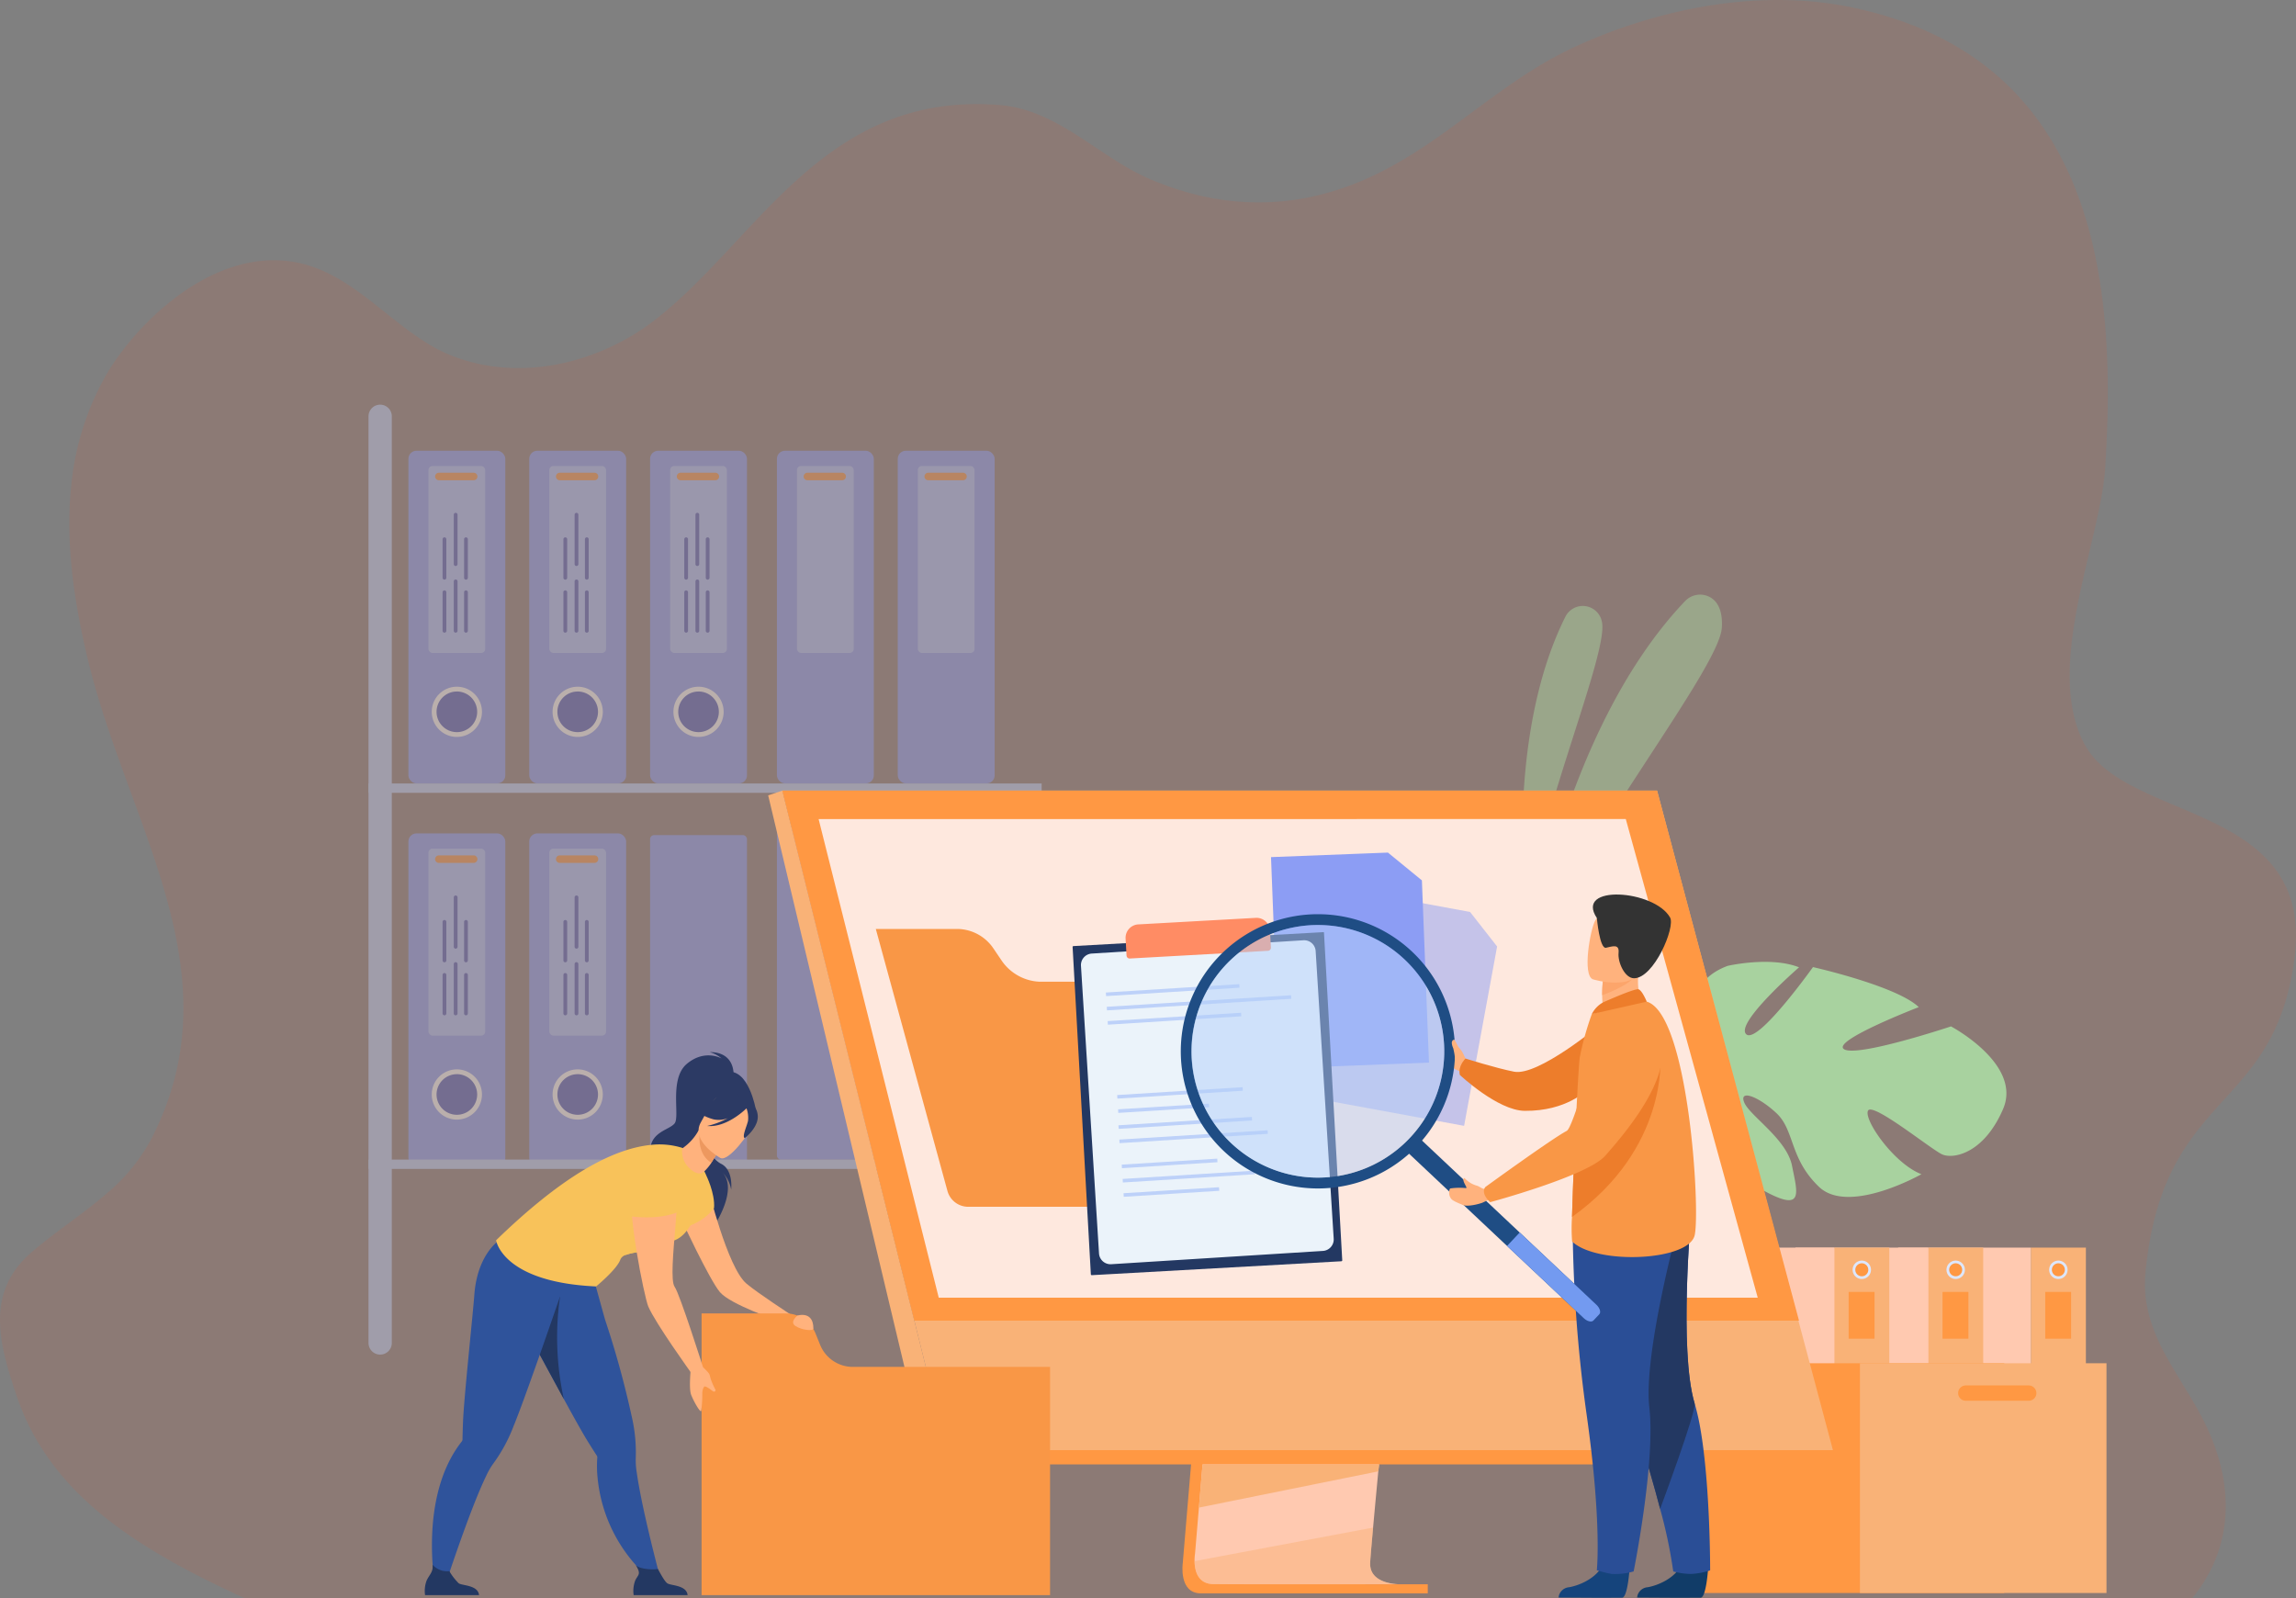 <svg xmlns="http://www.w3.org/2000/svg" width="570.001" height="396.767" viewBox="0 0 570.001 396.767">
  <rect x="0" y="0" width="570.001" height="396.767" fill="#808080" stroke="none"/>
  <g id="_4" data-name="4" transform="translate(16583.002 1767)">
    <g id="Group_169700" data-name="Group 169700">
      <g id="Group_169352" data-name="Group 169352" transform="translate(-6240.001 -3342.441)">
        <path id="Path_80300" data-name="Path 80300" d="M678.293,317.954c-4.821,39.255-32.637,32.723-37.029,78.366-1.567,16.291,10.289,26.532,16.18,40.637,6.524,15.59,4.213,29.6-4.6,40.283H169.362c-10.688-4.906-20.887-10.126-29.764-16.394-12.221-8.612-21.893-19.228-26.825-33.782-4.452-13.151-7.882-25.838,3.813-35.813,6.349-5.423,12.958-9.608,18.7-14.635a45.448,45.448,0,0,0,11.033-13.655c21.076-41.21-5.96-77.527-15.889-118.763-.958-4.007-1.835-8.054-2.534-12.115-1.821-10.343-2.668-20.836-1.588-31.057a68.448,68.448,0,0,1,8.478-27.132c7.373-12.919,26.472-32,46.995-28.359,15.421,2.739,25.125,17.811,39.049,23.262,17.547,6.868,37.014,1.376,50.159-8.721,25.566-19.637,41.949-56.963,85.645-53.542,14.816,1.158,24.818,13.082,37.809,18.547,17.859,7.522,35.476,7.467,52.544.149,19.628-8.421,33.095-24.065,52.368-33.019a130.4,130.4,0,0,1,20.349-7.454c15.5-4.279,32.458-5.792,48.448-2.494a94.223,94.223,0,0,1,9.65,2.494c53.458,16.775,55.974,71.721,53.458,111.813-1.154,18.369-15.58,50.049-4.923,69.029S682.955,279.995,678.293,317.954Z" transform="translate(-10451.623 1494.97)" fill="rgba(252,79,25,0.99)" opacity="0.1"/>
      </g>
      <g id="Group_169567" data-name="Group 169567" transform="translate(-16630.205 -1754.764)">
        <g id="Group_169566" data-name="Group 169566" transform="translate(108.459 120.323)">
          <g id="Group_169356" data-name="Group 169356" transform="translate(316.657 15.064)">
            <g id="Group_169354" data-name="Group 169354" transform="translate(0 2.813)" opacity="0.5">
              <path id="Path_85137" data-name="Path 85137" d="M1607.995,281.03s-5.444-43.122,9.781-73.462a4.826,4.826,0,0,1,9.008,1.12c.017.073.033.148.049.223C1628.418,216.45,1612.251,253.95,1607.995,281.03Z" transform="translate(-1607.048 -204.927)" fill="#a8d29f"/>
            </g>
            <g id="Group_169355" data-name="Group 169355" transform="translate(1.328)" opacity="0.5">
              <path id="Path_85138" data-name="Path 85138" d="M1613.334,283.169s8.329-57.672,39.077-89.928a5.12,5.12,0,0,1,7.054-.407c1.325,1.173,2.314,3.275,2.083,7C1660.934,209.765,1627.93,250.911,1613.334,283.169Z" transform="translate(-1613.334 -191.615)" fill="#a8d29f"/>
            </g>
          </g>
          <g id="Group_169439" data-name="Group 169439" transform="translate(30.232 -32.097)" opacity="0.4">
            <g id="Group_169395" data-name="Group 169395" transform="translate(69.902 11.44)">
              <g id="Group_169383" data-name="Group 169383">
                <rect id="Rectangle_5618" data-name="Rectangle 5618" width="24.056" height="82.592" rx="2" transform="translate(24.056 82.592) rotate(180)" fill="#8c9df4"/>
              </g>
              <g id="Group_169384" data-name="Group 169384" transform="translate(6.39 59.14)">
                <path id="Path_85155" data-name="Path 85155" d="M623.867,592.034a5.638,5.638,0,1,0-5.638,5.638A5.638,5.638,0,0,0,623.867,592.034Z" transform="translate(-612.59 -586.396)" fill="#505aba"/>
              </g>
              <g id="Group_169385" data-name="Group 169385" transform="translate(5.793 58.576)">
                <path id="Path_85156" data-name="Path 85156" d="M616,596.2a6.235,6.235,0,1,1,6.235-6.236A6.243,6.243,0,0,1,616,596.2Zm0-11.277a5.041,5.041,0,1,0,5.042,5.041A5.047,5.047,0,0,0,616,584.919Z" transform="translate(-609.764 -583.725)" fill="#fff"/>
              </g>
              <g id="Group_169386" data-name="Group 169386" transform="translate(4.981 3.78)">
                <rect id="Rectangle_5619" data-name="Rectangle 5619" width="14.088" height="46.425" rx="1" transform="translate(14.088 46.425) rotate(180)" fill="#aec3ff"/>
              </g>
              <g id="Group_169387" data-name="Group 169387" transform="translate(6.632 5.46)">
                <path id="Rectangle_5620" data-name="Rectangle 5620" d="M.931,0H9.569A.931.931,0,0,1,10.5.931v0a.931.931,0,0,1-.931.931H.931A.931.931,0,0,1,0,.931v0A.931.931,0,0,1,.931,0Z" transform="translate(10.5 1.862) rotate(180)" fill="#f99746"/>
              </g>
              <g id="Group_169394" data-name="Group 169394" transform="translate(8.486 15.412)">
                <g id="Group_169388" data-name="Group 169388" transform="translate(5.338 19.252)">
                  <path id="Path_85157" data-name="Path 85157" d="M647.775,471.025v9.569a.466.466,0,0,0,.465.466h0a.466.466,0,0,0,.466-.466v-9.569a.466.466,0,0,0-.466-.466h0A.466.466,0,0,0,647.775,471.025Z" transform="translate(-647.775 -470.559)" fill="#505aba"/>
                </g>
                <g id="Group_169389" data-name="Group 169389" transform="translate(5.338 6.087)">
                  <path id="Path_85158" data-name="Path 85158" d="M647.775,408.721v9.569a.466.466,0,0,0,.465.466h0a.466.466,0,0,0,.466-.466v-9.569a.466.466,0,0,0-.466-.466h0A.466.466,0,0,0,647.775,408.721Z" transform="translate(-647.775 -408.255)" fill="#505aba"/>
                </g>
                <g id="Group_169390" data-name="Group 169390" transform="translate(0 19.252)">
                  <path id="Path_85159" data-name="Path 85159" d="M622.511,471.025v9.569a.466.466,0,0,0,.465.466h0a.466.466,0,0,0,.466-.466v-9.569a.466.466,0,0,0-.466-.466h0A.466.466,0,0,0,622.511,471.025Z" transform="translate(-622.511 -470.559)" fill="#505aba"/>
                </g>
                <g id="Group_169391" data-name="Group 169391" transform="translate(0 6.087)">
                  <path id="Path_85160" data-name="Path 85160" d="M622.511,408.721v9.569a.466.466,0,0,0,.465.466h0a.466.466,0,0,0,.466-.466v-9.569a.466.466,0,0,0-.466-.466h0A.466.466,0,0,0,622.511,408.721Z" transform="translate(-622.511 -408.255)" fill="#505aba"/>
                </g>
                <g id="Group_169392" data-name="Group 169392" transform="translate(2.778 16.551)">
                  <path id="Path_85161" data-name="Path 85161" d="M635.657,458.244v12.27a.465.465,0,0,0,.465.465h0a.465.465,0,0,0,.466-.465v-12.27a.465.465,0,0,0-.466-.465h0A.465.465,0,0,0,635.657,458.244Z" transform="translate(-635.657 -457.779)" fill="#505aba"/>
                </g>
                <g id="Group_169393" data-name="Group 169393" transform="translate(2.778)">
                  <path id="Path_85162" data-name="Path 85162" d="M635.657,379.915v12.27a.465.465,0,0,0,.465.465h0a.465.465,0,0,0,.466-.465v-12.27a.465.465,0,0,0-.466-.465h0A.465.465,0,0,0,635.657,379.915Z" transform="translate(-635.657 -379.45)" fill="#505aba"/>
                </g>
              </g>
            </g>
            <g id="Group_169695" data-name="Group 169695" transform="translate(39.902 11.44)">
              <g id="Group_169383-2" data-name="Group 169383">
                <rect id="Rectangle_5618-2" data-name="Rectangle 5618" width="24.056" height="82.592" rx="2" transform="translate(24.056 82.592) rotate(180)" fill="#8c9df4"/>
              </g>
              <g id="Group_169384-2" data-name="Group 169384" transform="translate(6.39 59.14)">
                <path id="Path_85155-2" data-name="Path 85155" d="M623.867,592.034a5.638,5.638,0,1,0-5.638,5.638A5.638,5.638,0,0,0,623.867,592.034Z" transform="translate(-612.59 -586.396)" fill="#505aba"/>
              </g>
              <g id="Group_169385-2" data-name="Group 169385" transform="translate(5.793 58.576)">
                <path id="Path_85156-2" data-name="Path 85156" d="M616,596.2a6.235,6.235,0,1,1,6.235-6.236A6.243,6.243,0,0,1,616,596.2Zm0-11.277a5.041,5.041,0,1,0,5.042,5.041A5.047,5.047,0,0,0,616,584.919Z" transform="translate(-609.764 -583.725)" fill="#fff"/>
              </g>
              <g id="Group_169386-2" data-name="Group 169386" transform="translate(4.981 3.78)">
                <rect id="Rectangle_5619-2" data-name="Rectangle 5619" width="14.088" height="46.425" rx="1" transform="translate(14.088 46.425) rotate(180)" fill="#aec3ff"/>
              </g>
              <g id="Group_169387-2" data-name="Group 169387" transform="translate(6.632 5.46)">
                <path id="Rectangle_5620-2" data-name="Rectangle 5620" d="M.931,0H9.569A.931.931,0,0,1,10.5.931v0a.931.931,0,0,1-.931.931H.931A.931.931,0,0,1,0,.931v0A.931.931,0,0,1,.931,0Z" transform="translate(10.5 1.862) rotate(180)" fill="#f99746"/>
              </g>
              <g id="Group_169394-2" data-name="Group 169394" transform="translate(8.486 15.412)">
                <g id="Group_169388-2" data-name="Group 169388" transform="translate(5.338 19.252)">
                  <path id="Path_85157-2" data-name="Path 85157" d="M647.775,471.025v9.569a.466.466,0,0,0,.465.466h0a.466.466,0,0,0,.466-.466v-9.569a.466.466,0,0,0-.466-.466h0A.466.466,0,0,0,647.775,471.025Z" transform="translate(-647.775 -470.559)" fill="#505aba"/>
                </g>
                <g id="Group_169389-2" data-name="Group 169389" transform="translate(5.338 6.087)">
                  <path id="Path_85158-2" data-name="Path 85158" d="M647.775,408.721v9.569a.466.466,0,0,0,.465.466h0a.466.466,0,0,0,.466-.466v-9.569a.466.466,0,0,0-.466-.466h0A.466.466,0,0,0,647.775,408.721Z" transform="translate(-647.775 -408.255)" fill="#505aba"/>
                </g>
                <g id="Group_169390-2" data-name="Group 169390" transform="translate(0 19.252)">
                  <path id="Path_85159-2" data-name="Path 85159" d="M622.511,471.025v9.569a.466.466,0,0,0,.465.466h0a.466.466,0,0,0,.466-.466v-9.569a.466.466,0,0,0-.466-.466h0A.466.466,0,0,0,622.511,471.025Z" transform="translate(-622.511 -470.559)" fill="#505aba"/>
                </g>
                <g id="Group_169391-2" data-name="Group 169391" transform="translate(0 6.087)">
                  <path id="Path_85160-2" data-name="Path 85160" d="M622.511,408.721v9.569a.466.466,0,0,0,.465.466h0a.466.466,0,0,0,.466-.466v-9.569a.466.466,0,0,0-.466-.466h0A.466.466,0,0,0,622.511,408.721Z" transform="translate(-622.511 -408.255)" fill="#505aba"/>
                </g>
                <g id="Group_169392-2" data-name="Group 169392" transform="translate(2.778 16.551)">
                  <path id="Path_85161-2" data-name="Path 85161" d="M635.657,458.244v12.27a.465.465,0,0,0,.465.465h0a.465.465,0,0,0,.466-.465v-12.27a.465.465,0,0,0-.466-.465h0A.465.465,0,0,0,635.657,458.244Z" transform="translate(-635.657 -457.779)" fill="#505aba"/>
                </g>
                <g id="Group_169393-2" data-name="Group 169393" transform="translate(2.778)">
                  <path id="Path_85162-2" data-name="Path 85162" d="M635.657,379.915v12.27a.465.465,0,0,0,.465.465h0a.465.465,0,0,0,.466-.465v-12.27a.465.465,0,0,0-.466-.465h0A.465.465,0,0,0,635.657,379.915Z" transform="translate(-635.657 -379.45)" fill="#505aba"/>
                </g>
              </g>
            </g>
            <g id="Group_169699" data-name="Group 169699" transform="translate(39.902 106.44)">
              <g id="Group_169383-3" data-name="Group 169383">
                <rect id="Rectangle_5618-3" data-name="Rectangle 5618" width="24.056" height="82.592" rx="2" transform="translate(24.056 82.592) rotate(180)" fill="#8c9df4"/>
              </g>
              <g id="Group_169384-3" data-name="Group 169384" transform="translate(6.39 59.14)">
                <path id="Path_85155-3" data-name="Path 85155" d="M623.867,592.034a5.638,5.638,0,1,0-5.638,5.638A5.638,5.638,0,0,0,623.867,592.034Z" transform="translate(-612.59 -586.396)" fill="#505aba"/>
              </g>
              <g id="Group_169385-3" data-name="Group 169385" transform="translate(5.793 58.576)">
                <path id="Path_85156-3" data-name="Path 85156" d="M616,596.2a6.235,6.235,0,1,1,6.235-6.236A6.243,6.243,0,0,1,616,596.2Zm0-11.277a5.041,5.041,0,1,0,5.042,5.041A5.047,5.047,0,0,0,616,584.919Z" transform="translate(-609.764 -583.725)" fill="#fff"/>
              </g>
              <g id="Group_169386-3" data-name="Group 169386" transform="translate(4.981 3.78)">
                <rect id="Rectangle_5619-3" data-name="Rectangle 5619" width="14.088" height="46.425" rx="1" transform="translate(14.088 46.425) rotate(180)" fill="#aec3ff"/>
              </g>
              <g id="Group_169387-3" data-name="Group 169387" transform="translate(6.632 5.46)">
                <path id="Rectangle_5620-3" data-name="Rectangle 5620" d="M.931,0H9.569A.931.931,0,0,1,10.5.931v0a.931.931,0,0,1-.931.931H.931A.931.931,0,0,1,0,.931v0A.931.931,0,0,1,.931,0Z" transform="translate(10.5 1.862) rotate(180)" fill="#f99746"/>
              </g>
              <g id="Group_169394-3" data-name="Group 169394" transform="translate(8.486 15.412)">
                <g id="Group_169388-3" data-name="Group 169388" transform="translate(5.338 19.252)">
                  <path id="Path_85157-3" data-name="Path 85157" d="M647.775,471.025v9.569a.466.466,0,0,0,.465.466h0a.466.466,0,0,0,.466-.466v-9.569a.466.466,0,0,0-.466-.466h0A.466.466,0,0,0,647.775,471.025Z" transform="translate(-647.775 -470.559)" fill="#505aba"/>
                </g>
                <g id="Group_169389-3" data-name="Group 169389" transform="translate(5.338 6.087)">
                  <path id="Path_85158-3" data-name="Path 85158" d="M647.775,408.721v9.569a.466.466,0,0,0,.465.466h0a.466.466,0,0,0,.466-.466v-9.569a.466.466,0,0,0-.466-.466h0A.466.466,0,0,0,647.775,408.721Z" transform="translate(-647.775 -408.255)" fill="#505aba"/>
                </g>
                <g id="Group_169390-3" data-name="Group 169390" transform="translate(0 19.252)">
                  <path id="Path_85159-3" data-name="Path 85159" d="M622.511,471.025v9.569a.466.466,0,0,0,.465.466h0a.466.466,0,0,0,.466-.466v-9.569a.466.466,0,0,0-.466-.466h0A.466.466,0,0,0,622.511,471.025Z" transform="translate(-622.511 -470.559)" fill="#505aba"/>
                </g>
                <g id="Group_169391-3" data-name="Group 169391" transform="translate(0 6.087)">
                  <path id="Path_85160-3" data-name="Path 85160" d="M622.511,408.721v9.569a.466.466,0,0,0,.465.466h0a.466.466,0,0,0,.466-.466v-9.569a.466.466,0,0,0-.466-.466h0A.466.466,0,0,0,622.511,408.721Z" transform="translate(-622.511 -408.255)" fill="#505aba"/>
                </g>
                <g id="Group_169392-3" data-name="Group 169392" transform="translate(2.778 16.551)">
                  <path id="Path_85161-3" data-name="Path 85161" d="M635.657,458.244v12.27a.465.465,0,0,0,.465.465h0a.465.465,0,0,0,.466-.465v-12.27a.465.465,0,0,0-.466-.465h0A.465.465,0,0,0,635.657,458.244Z" transform="translate(-635.657 -457.779)" fill="#505aba"/>
                </g>
                <g id="Group_169393-3" data-name="Group 169393" transform="translate(2.778)">
                  <path id="Path_85162-3" data-name="Path 85162" d="M635.657,379.915v12.27a.465.465,0,0,0,.465.465h0a.465.465,0,0,0,.466-.465v-12.27a.465.465,0,0,0-.466-.465h0A.465.465,0,0,0,635.657,379.915Z" transform="translate(-635.657 -379.45)" fill="#505aba"/>
                </g>
              </g>
            </g>
            <g id="Group_169696" data-name="Group 169696" transform="translate(9.902 11.44)">
              <g id="Group_169383-4" data-name="Group 169383">
                <rect id="Rectangle_5618-4" data-name="Rectangle 5618" width="24.056" height="82.592" rx="2" transform="translate(24.056 82.592) rotate(180)" fill="#8c9df4"/>
              </g>
              <g id="Group_169384-4" data-name="Group 169384" transform="translate(6.39 59.14)">
                <path id="Path_85155-4" data-name="Path 85155" d="M623.867,592.034a5.638,5.638,0,1,0-5.638,5.638A5.638,5.638,0,0,0,623.867,592.034Z" transform="translate(-612.59 -586.396)" fill="#505aba"/>
              </g>
              <g id="Group_169385-4" data-name="Group 169385" transform="translate(5.793 58.576)">
                <path id="Path_85156-4" data-name="Path 85156" d="M616,596.2a6.235,6.235,0,1,1,6.235-6.236A6.243,6.243,0,0,1,616,596.2Zm0-11.277a5.041,5.041,0,1,0,5.042,5.041A5.047,5.047,0,0,0,616,584.919Z" transform="translate(-609.764 -583.725)" fill="#fff"/>
              </g>
              <g id="Group_169386-4" data-name="Group 169386" transform="translate(4.981 3.78)">
                <rect id="Rectangle_5619-4" data-name="Rectangle 5619" width="14.088" height="46.425" rx="1" transform="translate(14.088 46.425) rotate(180)" fill="#aec3ff"/>
              </g>
              <g id="Group_169387-4" data-name="Group 169387" transform="translate(6.632 5.46)">
                <path id="Rectangle_5620-4" data-name="Rectangle 5620" d="M.931,0H9.569A.931.931,0,0,1,10.5.931v0a.931.931,0,0,1-.931.931H.931A.931.931,0,0,1,0,.931v0A.931.931,0,0,1,.931,0Z" transform="translate(10.5 1.862) rotate(180)" fill="#f99746"/>
              </g>
              <g id="Group_169394-4" data-name="Group 169394" transform="translate(8.486 15.412)">
                <g id="Group_169388-4" data-name="Group 169388" transform="translate(5.338 19.252)">
                  <path id="Path_85157-4" data-name="Path 85157" d="M647.775,471.025v9.569a.466.466,0,0,0,.465.466h0a.466.466,0,0,0,.466-.466v-9.569a.466.466,0,0,0-.466-.466h0A.466.466,0,0,0,647.775,471.025Z" transform="translate(-647.775 -470.559)" fill="#505aba"/>
                </g>
                <g id="Group_169389-4" data-name="Group 169389" transform="translate(5.338 6.087)">
                  <path id="Path_85158-4" data-name="Path 85158" d="M647.775,408.721v9.569a.466.466,0,0,0,.465.466h0a.466.466,0,0,0,.466-.466v-9.569a.466.466,0,0,0-.466-.466h0A.466.466,0,0,0,647.775,408.721Z" transform="translate(-647.775 -408.255)" fill="#505aba"/>
                </g>
                <g id="Group_169390-4" data-name="Group 169390" transform="translate(0 19.252)">
                  <path id="Path_85159-4" data-name="Path 85159" d="M622.511,471.025v9.569a.466.466,0,0,0,.465.466h0a.466.466,0,0,0,.466-.466v-9.569a.466.466,0,0,0-.466-.466h0A.466.466,0,0,0,622.511,471.025Z" transform="translate(-622.511 -470.559)" fill="#505aba"/>
                </g>
                <g id="Group_169391-4" data-name="Group 169391" transform="translate(0 6.087)">
                  <path id="Path_85160-4" data-name="Path 85160" d="M622.511,408.721v9.569a.466.466,0,0,0,.465.466h0a.466.466,0,0,0,.466-.466v-9.569a.466.466,0,0,0-.466-.466h0A.466.466,0,0,0,622.511,408.721Z" transform="translate(-622.511 -408.255)" fill="#505aba"/>
                </g>
                <g id="Group_169392-4" data-name="Group 169392" transform="translate(2.778 16.551)">
                  <path id="Path_85161-4" data-name="Path 85161" d="M635.657,458.244v12.27a.465.465,0,0,0,.465.465h0a.465.465,0,0,0,.466-.465v-12.27a.465.465,0,0,0-.466-.465h0A.465.465,0,0,0,635.657,458.244Z" transform="translate(-635.657 -457.779)" fill="#505aba"/>
                </g>
                <g id="Group_169393-4" data-name="Group 169393" transform="translate(2.778)">
                  <path id="Path_85162-4" data-name="Path 85162" d="M635.657,379.915v12.27a.465.465,0,0,0,.465.465h0a.465.465,0,0,0,.466-.465v-12.27a.465.465,0,0,0-.466-.465h0A.465.465,0,0,0,635.657,379.915Z" transform="translate(-635.657 -379.45)" fill="#505aba"/>
                </g>
              </g>
            </g>
            <g id="Group_169698" data-name="Group 169698" transform="translate(9.902 106.44)">
              <g id="Group_169383-5" data-name="Group 169383">
                <rect id="Rectangle_5618-5" data-name="Rectangle 5618" width="24.056" height="82.592" rx="2" transform="translate(24.056 82.592) rotate(180)" fill="#8c9df4"/>
              </g>
              <g id="Group_169384-5" data-name="Group 169384" transform="translate(6.39 59.14)">
                <path id="Path_85155-5" data-name="Path 85155" d="M623.867,592.034a5.638,5.638,0,1,0-5.638,5.638A5.638,5.638,0,0,0,623.867,592.034Z" transform="translate(-612.59 -586.396)" fill="#505aba"/>
              </g>
              <g id="Group_169385-5" data-name="Group 169385" transform="translate(5.793 58.576)">
                <path id="Path_85156-5" data-name="Path 85156" d="M616,596.2a6.235,6.235,0,1,1,6.235-6.236A6.243,6.243,0,0,1,616,596.2Zm0-11.277a5.041,5.041,0,1,0,5.042,5.041A5.047,5.047,0,0,0,616,584.919Z" transform="translate(-609.764 -583.725)" fill="#fff"/>
              </g>
              <g id="Group_169386-5" data-name="Group 169386" transform="translate(4.981 3.78)">
                <rect id="Rectangle_5619-5" data-name="Rectangle 5619" width="14.088" height="46.425" rx="1" transform="translate(14.088 46.425) rotate(180)" fill="#aec3ff"/>
              </g>
              <g id="Group_169387-5" data-name="Group 169387" transform="translate(6.632 5.46)">
                <path id="Rectangle_5620-5" data-name="Rectangle 5620" d="M.931,0H9.569A.931.931,0,0,1,10.5.931v0a.931.931,0,0,1-.931.931H.931A.931.931,0,0,1,0,.931v0A.931.931,0,0,1,.931,0Z" transform="translate(10.5 1.862) rotate(180)" fill="#f99746"/>
              </g>
              <g id="Group_169394-5" data-name="Group 169394" transform="translate(8.486 15.412)">
                <g id="Group_169388-5" data-name="Group 169388" transform="translate(5.338 19.252)">
                  <path id="Path_85157-5" data-name="Path 85157" d="M647.775,471.025v9.569a.466.466,0,0,0,.465.466h0a.466.466,0,0,0,.466-.466v-9.569a.466.466,0,0,0-.466-.466h0A.466.466,0,0,0,647.775,471.025Z" transform="translate(-647.775 -470.559)" fill="#505aba"/>
                </g>
                <g id="Group_169389-5" data-name="Group 169389" transform="translate(5.338 6.087)">
                  <path id="Path_85158-5" data-name="Path 85158" d="M647.775,408.721v9.569a.466.466,0,0,0,.465.466h0a.466.466,0,0,0,.466-.466v-9.569a.466.466,0,0,0-.466-.466h0A.466.466,0,0,0,647.775,408.721Z" transform="translate(-647.775 -408.255)" fill="#505aba"/>
                </g>
                <g id="Group_169390-5" data-name="Group 169390" transform="translate(0 19.252)">
                  <path id="Path_85159-5" data-name="Path 85159" d="M622.511,471.025v9.569a.466.466,0,0,0,.465.466h0a.466.466,0,0,0,.466-.466v-9.569a.466.466,0,0,0-.466-.466h0A.466.466,0,0,0,622.511,471.025Z" transform="translate(-622.511 -470.559)" fill="#505aba"/>
                </g>
                <g id="Group_169391-5" data-name="Group 169391" transform="translate(0 6.087)">
                  <path id="Path_85160-5" data-name="Path 85160" d="M622.511,408.721v9.569a.466.466,0,0,0,.465.466h0a.466.466,0,0,0,.466-.466v-9.569a.466.466,0,0,0-.466-.466h0A.466.466,0,0,0,622.511,408.721Z" transform="translate(-622.511 -408.255)" fill="#505aba"/>
                </g>
                <g id="Group_169392-5" data-name="Group 169392" transform="translate(2.778 16.551)">
                  <path id="Path_85161-5" data-name="Path 85161" d="M635.657,458.244v12.27a.465.465,0,0,0,.465.465h0a.465.465,0,0,0,.466-.465v-12.27a.465.465,0,0,0-.466-.465h0A.465.465,0,0,0,635.657,458.244Z" transform="translate(-635.657 -457.779)" fill="#505aba"/>
                </g>
                <g id="Group_169393-5" data-name="Group 169393" transform="translate(2.778)">
                  <path id="Path_85162-5" data-name="Path 85162" d="M635.657,379.915v12.27a.465.465,0,0,0,.465.465h0a.465.465,0,0,0,.466-.465v-12.27a.465.465,0,0,0-.466-.465h0A.465.465,0,0,0,635.657,379.915Z" transform="translate(-635.657 -379.45)" fill="#505aba"/>
                </g>
              </g>
            </g>
            <g id="Group_169399" data-name="Group 169399" transform="translate(101.388 11.44)">
              <g id="Group_169396" data-name="Group 169396" transform="translate(0)">
                <rect id="Rectangle_5621" data-name="Rectangle 5621" width="24.056" height="82.592" rx="2" transform="translate(24.056 82.592) rotate(180)" fill="#8c9df4"/>
              </g>
              <g id="Group_169397" data-name="Group 169397" transform="translate(4.981 3.78)">
                <rect id="Rectangle_5622" data-name="Rectangle 5622" width="14.088" height="46.425" rx="1" transform="translate(14.088 46.425) rotate(180)" fill="#aec3ff"/>
              </g>
              <g id="Group_169398" data-name="Group 169398" transform="translate(6.632 5.46)">
                <path id="Rectangle_5623" data-name="Rectangle 5623" d="M.931,0H9.569A.931.931,0,0,1,10.5.931v0a.931.931,0,0,1-.931.931H.931A.931.931,0,0,1,0,.931v0A.931.931,0,0,1,.931,0Z" transform="translate(10.5 1.862) rotate(180)" fill="#f99746"/>
              </g>
            </g>
            <g id="Group_169697" data-name="Group 169697" transform="translate(131.388 11.44)">
              <g id="Group_169396-2" data-name="Group 169396" transform="translate(0)">
                <rect id="Rectangle_5621-2" data-name="Rectangle 5621" width="24.056" height="82.592" rx="2" transform="translate(24.056 82.592) rotate(180)" fill="#8c9df4"/>
              </g>
              <g id="Group_169397-2" data-name="Group 169397" transform="translate(4.981 3.78)">
                <rect id="Rectangle_5622-2" data-name="Rectangle 5622" width="14.088" height="46.425" rx="1" transform="translate(14.088 46.425) rotate(180)" fill="#aec3ff"/>
              </g>
              <g id="Group_169398-2" data-name="Group 169398" transform="translate(6.632 5.46)">
                <path id="Rectangle_5623-2" data-name="Rectangle 5623" d="M.931,0H9.569A.931.931,0,0,1,10.5.931v0a.931.931,0,0,1-.931.931H.931A.931.931,0,0,1,0,.931v0A.931.931,0,0,1,.931,0Z" transform="translate(10.5 1.862) rotate(180)" fill="#f99746"/>
              </g>
            </g>
            <g id="Group_169431" data-name="Group 169431" transform="translate(69.902 106.859)">
              <g id="Group_169430" data-name="Group 169430">
                <rect id="Rectangle_5633" data-name="Rectangle 5633" width="24.056" height="82.592" rx="1" transform="translate(24.056 82.592) rotate(180)" fill="#8c9df4"/>
              </g>
            </g>
            <g id="Group_169433" data-name="Group 169433" transform="translate(101.388 104.859)">
              <g id="Group_169432" data-name="Group 169432" transform="translate(0)">
                <rect id="Rectangle_5634" data-name="Rectangle 5634" width="24.056" height="82.592" rx="1" transform="translate(24.056 82.592) rotate(180)" fill="#8c9df4"/>
              </g>
            </g>
            <g id="Group_169435" data-name="Group 169435" transform="translate(131.774 104.859)">
              <g id="Group_169434" data-name="Group 169434" transform="translate(0)">
                <path id="Rectangle_5635" data-name="Rectangle 5635" d="M12.028,0h0A12.029,12.029,0,0,1,24.056,12.029V70.565A12.027,12.027,0,0,1,12.029,82.592h0A12.028,12.028,0,0,1,0,70.564V12.028A12.028,12.028,0,0,1,12.028,0Z" transform="translate(24.056 82.592) rotate(180)" fill="#8c9df4"/>
              </g>
            </g>
            <g id="Group_169436" data-name="Group 169436">
              <path id="Path_85178" data-name="Path 85178" d="M254.426,488.207h0a2.892,2.892,0,0,1-2.892-2.892V255.266a2.892,2.892,0,0,1,2.892-2.892h0a2.892,2.892,0,0,1,2.892,2.892V485.315A2.892,2.892,0,0,1,254.426,488.207Z" transform="translate(-251.534 -252.374)" fill="#bdd1f9"/>
            </g>
            <g id="Group_169437" data-name="Group 169437" transform="translate(0 94.042)">
              <rect id="Rectangle_5636" data-name="Rectangle 5636" width="167.107" height="2.323" transform="translate(167.107 2.323) rotate(180)" fill="#bdd1f9"/>
            </g>
            <g id="Group_169438" data-name="Group 169438" transform="translate(0 187.414)">
              <rect id="Rectangle_5637" data-name="Rectangle 5637" width="177.483" height="2.323" transform="translate(177.483 2.323) rotate(180)" fill="#bdd1f9"/>
            </g>
          </g>
          <g id="Group_169440" data-name="Group 169440" transform="translate(326.382 106.234)">
            <path id="Path_85179" data-name="Path 85179" d="M1712.059,624.431s-15.887,13.792-13.138,16.589,16.6-16.644,16.6-16.644,20.8,4.684,26.26,9.938c0,0-21.877,8.427-18.525,10.462s26.526-5.676,26.526-5.676,17.711,9.372,12.941,20.488-12.4,12.521-15.14,11.281-17.273-13.059-18.4-10.85,6.37,13.113,13.259,15.776c0,0-18.032,10.231-25.437,3.126s-5.957-14.027-10.612-18.334-9.336-5.842-7.914-2.544,10.522,9.045,11.83,15.621,2.889,11.241-5.756,6.876-21.237-15.889-19.376-23.723c.081-.342.158-.668.233-.98a3.85,3.85,0,0,0-.233.98c-2.006-.286-7.085,1.9-10.832,3.7-.6.337-1.466.772-2.686,1.329h0c-.529.27-.958.493-1.257.65-7.816,4.483-15.4,16.909-15.4,16.909l-1.927-.831c5.52-14.2,19.122-18.69,19.122-18.69a38.8,38.8,0,0,0,14.838-10.9s-7.958-19.335,7.323-24.918C1694.355,624.062,1704.979,621.617,1712.059,624.431Z" transform="translate(-1653.071 -623.077)" fill="#a8d29f"/>
          </g>
          <g id="Group_169446" data-name="Group 169446" transform="translate(409.965 177.175)">
            <g id="Group_169441" data-name="Group 169441" transform="translate(32.953)">
              <rect id="Rectangle_5638" data-name="Rectangle 5638" width="13.664" height="44.082" transform="translate(13.664 44.082) rotate(180)" fill="#f9b277"/>
            </g>
            <g id="Group_169442" data-name="Group 169442">
              <rect id="Rectangle_5639" data-name="Rectangle 5639" width="32.953" height="44.082" transform="translate(32.953 44.082) rotate(180)" fill="#ffc9b0"/>
            </g>
            <g id="Group_169443" data-name="Group 169443" transform="translate(37.504 3.225)">
              <path id="Path_85180" data-name="Path 85180" d="M2230.684,976.351a2.281,2.281,0,1,0-2.281,2.281A2.281,2.281,0,0,0,2230.684,976.351Z" transform="translate(-2226.122 -974.07)" fill="#dde7fe"/>
            </g>
            <g id="Group_169444" data-name="Group 169444" transform="translate(38.172 3.893)">
              <path id="Path_85181" data-name="Path 85181" d="M2232.509,978.845a1.613,1.613,0,1,0-1.613,1.612A1.612,1.612,0,0,0,2232.509,978.845Z" transform="translate(-2229.284 -977.232)" fill="#ff9843"/>
            </g>
            <g id="Group_169445" data-name="Group 169445" transform="translate(36.521 11)">
              <rect id="Rectangle_5640" data-name="Rectangle 5640" width="6.427" height="11.611" transform="translate(6.427 11.611) rotate(180)" fill="#ff9843"/>
            </g>
          </g>
          <g id="Group_169452" data-name="Group 169452" transform="translate(384.474 177.175)">
            <g id="Group_169447" data-name="Group 169447" transform="translate(32.953)">
              <rect id="Rectangle_5641" data-name="Rectangle 5641" width="13.664" height="44.082" transform="translate(13.664 44.082) rotate(180)" fill="#f9b277"/>
            </g>
            <g id="Group_169448" data-name="Group 169448" transform="translate(0)">
              <rect id="Rectangle_5642" data-name="Rectangle 5642" width="32.953" height="44.082" transform="translate(32.953 44.082) rotate(180)" fill="#ffc9b0"/>
            </g>
            <g id="Group_169449" data-name="Group 169449" transform="translate(37.504 3.225)">
              <path id="Path_85182" data-name="Path 85182" d="M2110.045,976.351a2.281,2.281,0,1,0-2.281,2.281A2.281,2.281,0,0,0,2110.045,976.351Z" transform="translate(-2105.483 -974.07)" fill="#dde7fe"/>
            </g>
            <g id="Group_169450" data-name="Group 169450" transform="translate(38.172 3.893)">
              <path id="Path_85183" data-name="Path 85183" d="M2111.871,978.845a1.613,1.613,0,1,0-1.613,1.612A1.613,1.613,0,0,0,2111.871,978.845Z" transform="translate(-2108.645 -977.232)" fill="#ff9843"/>
            </g>
            <g id="Group_169451" data-name="Group 169451" transform="translate(36.521 11)">
              <rect id="Rectangle_5643" data-name="Rectangle 5643" width="6.427" height="11.611" transform="translate(6.427 11.611) rotate(180)" fill="#ff9843"/>
            </g>
          </g>
          <g id="Group_169458" data-name="Group 169458" transform="translate(361.166 177.175)">
            <g id="Group_169453" data-name="Group 169453" transform="translate(32.953)">
              <rect id="Rectangle_5644" data-name="Rectangle 5644" width="13.664" height="44.082" transform="translate(13.664 44.082) rotate(180)" fill="#f9b277"/>
            </g>
            <g id="Group_169454" data-name="Group 169454">
              <rect id="Rectangle_5645" data-name="Rectangle 5645" width="32.953" height="44.082" transform="translate(32.953 44.082) rotate(180)" fill="#ffc9b0"/>
            </g>
            <g id="Group_169455" data-name="Group 169455" transform="translate(37.504 3.225)">
              <path id="Path_85184" data-name="Path 85184" d="M1999.736,976.351a2.281,2.281,0,1,0-2.281,2.281A2.28,2.28,0,0,0,1999.736,976.351Z" transform="translate(-1995.175 -974.07)" fill="#dde7fe"/>
            </g>
            <g id="Group_169456" data-name="Group 169456" transform="translate(38.172 3.893)">
              <path id="Path_85185" data-name="Path 85185" d="M2001.563,978.845a1.613,1.613,0,1,0-1.613,1.612A1.613,1.613,0,0,0,2001.563,978.845Z" transform="translate(-1998.337 -977.232)" fill="#ff9843"/>
            </g>
            <g id="Group_169457" data-name="Group 169457" transform="translate(36.521 11)">
              <rect id="Rectangle_5646" data-name="Rectangle 5646" width="6.427" height="11.611" transform="translate(6.427 11.611) rotate(180)" fill="#ff9843"/>
            </g>
          </g>
          <g id="Group_169462" data-name="Group 169462" transform="translate(359.113 205.882)">
            <g id="Group_169459" data-name="Group 169459" transform="translate(0 0)">
              <rect id="Rectangle_5647" data-name="Rectangle 5647" width="77.203" height="57.041" transform="translate(77.203 57.041) rotate(180)" fill="#ff9843"/>
            </g>
            <g id="Group_169460" data-name="Group 169460" transform="translate(41.372 0)">
              <rect id="Rectangle_5648" data-name="Rectangle 5648" width="61.212" height="57.041" transform="translate(61.212 57.041) rotate(180)" fill="#f9b277"/>
            </g>
            <g id="Group_169461" data-name="Group 169461" transform="translate(65.755 5.511)">
              <path id="Rectangle_5649" data-name="Rectangle 5649" d="M1.9,0H17.525a1.9,1.9,0,0,1,1.9,1.9v0a1.9,1.9,0,0,1-1.9,1.9H1.9A1.9,1.9,0,0,1,0,1.9v0A1.9,1.9,0,0,1,1.9,0Z" transform="translate(19.426 3.801) rotate(-180)" fill="#ff9843"/>
            </g>
          </g>
          <g id="Group_169473" data-name="Group 169473" transform="translate(129.449 63.726)">
            <g id="Group_169463" data-name="Group 169463" transform="translate(102.844 66.432)">
              <path id="Path_85186" data-name="Path 85186" d="M1218.319,737.471l-10.441,124.14s-1.094,7.525,4.5,7.538c9.2.022,45.808,0,45.808,0s-6.927-1.566-6.843-5.091c.1-4.154,12.2-127.762,12.2-127.762Z" transform="translate(-1207.792 -736.296)" fill="#ff9843"/>
            </g>
            <g id="Group_169464" data-name="Group 169464" transform="translate(105.852 64.125)">
              <path id="Path_85187" data-name="Path 85187" d="M1272.866,858.283c-1.81.006-37.248.065-46.21-.05-3.906-.049-4.591-3.473-4.623-5.689a11.093,11.093,0,0,1,.118-1.848l.272-3.227.692-8.224.611-7.266.785-9.336.661-7.88,7.418-88.21,45.231-1.174s-5.1,51.729-8.7,89.384c-.4,4.2-.785,8.218-1.139,11.973q-.172,1.8-.333,3.512c-.335,3.563-.64,6.834-.906,9.723-.14,1.523-.269,2.937-.386,4.233-.46,5.078-.729,8.321-.733,8.938a5.233,5.233,0,0,0,.088,1C1266.452,858.1,1272.187,858.283,1272.866,858.283Z" transform="translate(-1222.032 -725.38)" fill="#ffc9b0"/>
            </g>
            <g id="Group_169465" data-name="Group 169465" transform="translate(3.525 0)">
              <path id="Path_85188" data-name="Path 85188" d="M737.764,421.907l25.431,102.152,3.482,13.99,11.844,47.579H998.575L954.918,421.907Z" transform="translate(-737.764 -421.907)" fill="#f9b277"/>
            </g>
            <g id="Group_169466" data-name="Group 169466">
              <path id="Path_85189" data-name="Path 85189" d="M724.607,421.906l-3.524,1.175,39.6,166.1,4.686-3.553Z" transform="translate(-721.082 -421.906)" fill="#f9b277"/>
            </g>
            <g id="Group_169467" data-name="Group 169467" transform="translate(39.597 163.722)">
              <path id="Path_85190" data-name="Path 85190" d="M908.477,1200.278h218.7l6.039-3.553H913.162Z" transform="translate(-908.477 -1196.724)" fill="#ff9843"/>
            </g>
            <g id="Group_169468" data-name="Group 169468" transform="translate(116.398 197.028)">
              <rect id="Rectangle_5650" data-name="Rectangle 5650" width="47.352" height="2.25" transform="translate(47.352 2.25) rotate(180)" fill="#ff9843"/>
            </g>
            <g id="Group_169469" data-name="Group 169469" transform="translate(106.936 167.274)">
              <path id="Path_85191" data-name="Path 85191" d="M1271.936,1213.537l-.245,1.72-44.532,9,.611-7.266.291-3.451Z" transform="translate(-1227.159 -1213.537)" fill="#f9b277"/>
            </g>
            <g id="Group_169470" data-name="Group 169470" transform="translate(105.854 182.951)" opacity="0.5">
              <path id="Path_85192" data-name="Path 85192" d="M1272.872,1301.8c-1.81.005-37.248.065-46.21-.05-3.906-.049-4.591-3.473-4.623-5.689l44.322-8.339c-.46,5.078-.73,8.321-.733,8.938a5.235,5.235,0,0,0,.088,1.005C1266.457,1301.623,1272.192,1301.8,1272.872,1301.8Z" transform="translate(-1222.038 -1287.724)" fill="#f9b277"/>
            </g>
            <g id="Group_169471" data-name="Group 169471" transform="translate(3.524)">
              <path id="Path_85193" data-name="Path 85193" d="M737.762,421.906H954.916L990.15,553.486H770.518Z" transform="translate(-737.762 -421.906)" fill="#ff9843"/>
            </g>
            <g id="Group_169472" data-name="Group 169472" transform="translate(12.518 7.049)">
              <path id="Path_85194" data-name="Path 85194" d="M1013.478,574.1H810.155l-7.266-28.944-2.811-11.2-1.146-4.567-7.468-29.746-.386-1.549-3.948-15.723-1.766-7.035-1.506-6-1.23-4.894-2.3-9.172H980.718l2.529,9.172,1.348,4.894,1.654,6,1.939,7.035,12.778,46.347v0l1.081,3.927.5,1.822,8.82,32Z" transform="translate(-780.325 -455.266)" fill="#fee8de"/>
            </g>
          </g>
          <g id="Group_169495" data-name="Group 169495" transform="translate(44.198 128.633)">
            <g id="Group_169494" data-name="Group 169494">
              <g id="Group_169474" data-name="Group 169474" transform="translate(55.956)">
                <path id="Path_85195" data-name="Path 85195" d="M603.137,734.863s.53-5.779-5.927-5.779a7.579,7.579,0,0,1,2.969,1.592s-4.119-2.418-8.6,1.3-1.7,13.033-3.061,14.8-6.671,2.123-6.022,7.844,16.845,12.886,15.805,17.619c0,0,6.347-9.33,1.808-13.589a8.412,8.412,0,0,1,2.438,4.561s.6-4.836-2.477-6.383c-2.723-1.369-4.954-6.375-4.718-7.27S603.137,734.863,603.137,734.863Z" transform="translate(-582.441 -729.084)" fill="#2c3a64"/>
              </g>
              <g id="Group_169475" data-name="Group 169475" transform="translate(63.453 33.528)">
                <path id="Path_85196" data-name="Path 85196" d="M624.764,887.758s4.824,19.958,9.56,23.948c2.847,2.4,11.31,7.9,11.31,7.9l-3.52,1.278s-11.739-3.964-14.367-7.054-9.824-18.574-9.824-18.574Z" transform="translate(-617.922 -887.758)" fill="#ffb27d"/>
              </g>
              <g id="Group_169476" data-name="Group 169476" transform="translate(68.718 64.884)">
                <path id="Path_85197" data-name="Path 85197" d="M672.268,1043.938l-1.134-2.807a7.964,7.964,0,0,0-7.384-4.981H642.837v69.926h86.514V1049.42H680.394A8.764,8.764,0,0,1,672.268,1043.938Z" transform="translate(-642.837 -1036.149)" fill="#f99746"/>
              </g>
              <g id="Group_169477" data-name="Group 169477" transform="translate(21.947 49.725)">
                <path id="Path_85198" data-name="Path 85198" d="M424.5,983.277c.042.076.088.155.133.234,1.056,1.835,3.478,6.331,6.145,11.251,1.262,2.334,2.583,4.765,3.836,7.051,2.159,3.946,4.124,7.46,5.27,9.317,1.166,1.889,2.024,3.215,2.371,3.746l0,0a.878.878,0,0,1,.113.547,28.642,28.642,0,0,0,.076,4.948,37.96,37.96,0,0,0,12.4,24.585l3.21.474s-4.542-16.826-5.88-26.338a18.3,18.3,0,0,1-.246-3.771,39.377,39.377,0,0,0-1.036-10.294,230.667,230.667,0,0,0-6.562-23.829c-.15-.466-4.663-16.792-4.663-16.792-3.788,3.311-17.6,4.677-17.6,4.677S419.723,974.783,424.5,983.277Z" transform="translate(-421.491 -964.41)" fill="#2f539b"/>
              </g>
              <g id="Group_169478" data-name="Group 169478" transform="translate(51.78 127.356)">
                <path id="Path_85199" data-name="Path 85199" d="M576.147,1339.255H562.752a7.354,7.354,0,0,1,.379-3.59c.67-1.486,1.626-1.533.122-3.863.851.876,3.587,1.239,5.524.978.237.385,1.53,2.965,2.322,3.535C571.974,1336.944,575.877,1336.72,576.147,1339.255Z" transform="translate(-562.679 -1331.802)" fill="#233862"/>
              </g>
              <g id="Group_169479" data-name="Group 169479" transform="translate(24.954 60.694)">
                <path id="Path_85200" data-name="Path 85200" d="M435.724,1024.216c.042.076.088.155.133.234,1.056,1.835,6.765,12.38,9.433,17.3a71.327,71.327,0,0,1-.941-25.432Z" transform="translate(-435.724 -1016.318)" fill="#233862"/>
              </g>
              <g id="Group_169480" data-name="Group 169480" transform="translate(64.38 4.873)">
                <path id="Path_85201" data-name="Path 85201" d="M632.753,752.238c.088-.352-7.65,3.5-8.042,3.933-3.629,4.025-2.594,9.278-.518,9.328,1.332.033,1.073,2.247,1.073,2.247l14.836-6.276S638.316,751.053,632.753,752.238Z" transform="translate(-622.308 -752.144)" fill="#2c3a64"/>
              </g>
              <g id="Group_169481" data-name="Group 169481" transform="translate(62.033 30.531)">
                <path id="Path_85202" data-name="Path 85202" d="M619.006,873.575s2.258,4.51,1.976,8.17c0,0-2.722,4.3-9.783,5.385C611.2,887.13,617.27,873.572,619.006,873.575Z" transform="translate(-611.199 -873.575)" fill="#f8c25a"/>
              </g>
              <g id="Group_169482" data-name="Group 169482" transform="translate(1.776 46.93)">
                <path id="Path_85203" data-name="Path 85203" d="M359.652,959.651l.045-2.505c-4.991.629-17.21-5.965-17.21-5.965s-5.222,3.473-5.936,13.392c-.349,4.841-2.556,25.314-2.8,31.428-.089,2.216-.119,3.8-.129,4.429a.01.01,0,0,1,0,.006.871.871,0,0,1-.212.516,28.6,28.6,0,0,0-2.7,4.146c-7.616,14.171-3.633,33.425-3.633,33.425l1.769-.449s6.44-19.961,10.649-28.595a18.055,18.055,0,0,1,1.906-3.263,39.389,39.389,0,0,0,4.9-9.115C349.4,989.673,359.652,959.651,359.652,959.651Z" transform="translate(-326.031 -951.181)" fill="#2f539b"/>
              </g>
              <g id="Group_169483" data-name="Group 169483" transform="translate(0 127.26)">
                <path id="Path_85204" data-name="Path 85204" d="M331.1,1338.894H317.7a7.353,7.353,0,0,1,.378-3.59c.67-1.487,1.72-2.162,1.469-3.96a4.824,4.824,0,0,0,4.175,1.6,14.716,14.716,0,0,0,2.324,3.013C326.923,1336.583,330.826,1336.359,331.1,1338.894Z" transform="translate(-317.628 -1331.344)" fill="#233862"/>
              </g>
              <g id="Group_169484" data-name="Group 169484" transform="translate(17.699 22.94)">
                <path id="Path_85205" data-name="Path 85205" d="M444.819,861.671c-1.8.307.294,1.737-2.181,2.006-3.522.384-7.159.647-9.063,1.407a2.046,2.046,0,0,0-1.3,1.057c-.826,2.483-6.055,6.749-6.055,6.749-23.323-1.062-24.826-11.457-24.826-11.457,15.137-14.7,28.015-22.715,38.658-23.707a18.937,18.937,0,0,1,7.72.812c3.722,1.657,5.762,6.7,5.762,6.7S451.655,860.505,444.819,861.671Z" transform="translate(-401.39 -837.648)" fill="#f8c25a"/>
              </g>
              <g id="Group_169485" data-name="Group 169485" transform="translate(49.809 29.995)">
                <path id="Path_85206" data-name="Path 85206" d="M562.488,890.009c-3.522.384-7.159.647-9.063,1.407a37.142,37.142,0,0,1,4.711-20.382S561.717,885.607,562.488,890.009Z" transform="translate(-553.349 -871.034)" fill="#f8c25a"/>
              </g>
              <g id="Group_169486" data-name="Group 169486" transform="translate(51.226 28.015)">
                <path id="Path_85207" data-name="Path 85207" d="M570.818,861.675s-8.857-.484-10.431,5.077,2.953,27.756,3.928,30.047c1.776,4.171,10.731,16.593,10.731,16.593l2.87-1.487s-5.765-18.185-7.052-19.984C568.844,889.1,573.469,864.095,570.818,861.675Z" transform="translate(-560.058 -861.665)" fill="#ffb27d"/>
              </g>
              <g id="Group_169487" data-name="Group 169487" transform="translate(65.829 77.869)">
                <path id="Path_85208" data-name="Path 85208" d="M632.419,1097.987a13.055,13.055,0,0,1,1.336,1.372c.6.728.072.991,1.783,4.287,0,0-.088.458-.459.374s-1.663-1.362-2.325-1.27c0,0-.473.39-.525,1.682a31.211,31.211,0,0,1-.262,4.384c-.211.5-1.748-2.105-2.5-3.99-.663-1.652-.017-7.226-.017-7.226Z" transform="translate(-629.163 -1097.6)" fill="#ffb27d"/>
              </g>
              <g id="Group_169488" data-name="Group 169488" transform="translate(49.809 26.372)">
                <path id="Path_85209" data-name="Path 85209" d="M553.35,868.058c.023.13,8.382,1.538,13.609-1.116,0,0,4.367-13.682-1.874-13.028s-9.937,2.62-10.094,5.608A57.531,57.531,0,0,1,553.35,868.058Z" transform="translate(-553.35 -853.892)" fill="#f8c25a"/>
              </g>
              <g id="Group_169489" data-name="Group 169489" transform="translate(63.868 19.45)">
                <path id="Path_85210" data-name="Path 85210" d="M619.9,826.47a5.562,5.562,0,0,0,1.681,3.9c1.11,1.144,2.714,2.036,3.841.909a12.236,12.236,0,0,0,1.743-2.106c.974-1.674,2.134-3.384,2.134-3.384l-5.013-4.392-.3-.263a12.77,12.77,0,0,1-3.734,4.238A1.163,1.163,0,0,0,619.9,826.47Z" transform="translate(-619.886 -821.13)" fill="#ffb27d"/>
              </g>
              <g id="Group_169490" data-name="Group 169490" transform="translate(68.172 19.712)">
                <path id="Path_85211" data-name="Path 85211" d="M645.36,826.767s-1.159,1.707-2.133,3.383c-3.116-1.921-3.119-5.778-2.879-7.776Z" transform="translate(-640.256 -822.373)" fill="#ed985f"/>
              </g>
              <g id="Group_169491" data-name="Group 169491" transform="translate(67.965 10.754)">
                <path id="Path_85212" data-name="Path 85212" d="M644.724,795.531s-7.566-4.21-4.871-8.881,3.532-8.36,8.476-5.87,4.846,4.809,4.326,6.587S646.761,796.506,644.724,795.531Z" transform="translate(-639.272 -779.979)" fill="#ffb27d"/>
              </g>
              <g id="Group_169492" data-name="Group 169492" transform="translate(67.17 10.121)">
                <path id="Path_85213" data-name="Path 85213" d="M650.966,782.281c-.346-2.074-1.4-2.272-2.135-2.133a6.05,6.05,0,0,0-7.359-2.817,10.3,10.3,0,0,1-5.963,3.582s.878,1.634,4.495,2.645a6.185,6.185,0,0,0,3.568-.285,20.186,20.186,0,0,1-5.134,1.935c4.767.436,9.3-3.922,9.773-4.388a6.787,6.787,0,0,1,.375,3.123c-.314,1.4-1.561,3.949-.8,4.278C647.787,788.22,651.486,785.391,650.966,782.281Z" transform="translate(-635.51 -776.984)" fill="#2c3a64"/>
              </g>
              <g id="Group_169493" data-name="Group 169493" transform="translate(91.436 65.244)">
                <path id="Path_85214" data-name="Path 85214" d="M751.463,1038s-2.111,1.583-.52,2.618,4.432,1.315,4.443.636C755.425,1038.972,754.288,1037.35,751.463,1038Z" transform="translate(-750.349 -1037.854)" fill="#ffb27d"/>
              </g>
            </g>
          </g>
          <g id="Group_169497" data-name="Group 169497" transform="translate(156.173 98.075)">
            <path id="Path_85215" data-name="Path 85215" d="M878.68,592.146l-1.875-2.769a10.948,10.948,0,0,0-8.626-4.913H847.552l3.579,13.088,14.2,51.935a5.355,5.355,0,0,0,5.165,3.942h74.223a5.354,5.354,0,0,0,5.165-6.767l-13.43-49.11H888.172A12.048,12.048,0,0,1,878.68,592.146Z" transform="translate(-847.552 -584.464)" fill="#f99746"/>
          </g>
          <g id="Group_169523" data-name="Group 169523" transform="translate(265.629 88.588)" opacity="0.5">
            <path id="Path_85239" data-name="Path 85239" d="M1410.031,553l-6.116-7.813-.289-.368-.345-.064-28.226-5.193-9.5,51.628,36.592,6.732,8.125-44.165.067-.361Z" transform="translate(-1365.558 -539.567)" fill="#8c9df4"/>
          </g>
          <g id="Group_169525" data-name="Group 169525" transform="translate(254.285 79.108)">
            <g id="Group_169524" data-name="Group 169524">
              <path id="Path_85240" data-name="Path 85240" d="M1349.329,501.6l.014.367,1.741,44.872-37.179,1.442-2.035-52.455,28.679-1.112.35-.014.363.3,7.678,6.284Z" transform="translate(-1311.871 -494.704)" fill="#8c9df4"/>
            </g>
          </g>
          <g id="Group_169540" data-name="Group 169540" transform="translate(205.028 95.311)">
            <g id="Group_169526" data-name="Group 169526" transform="translate(0 3.546)">
              <path id="Path_85241" data-name="Path 85241" d="M1141.02,588.164l-62.044,3.458a.227.227,0,0,0-.214.24l4.528,81.246a.227.227,0,0,0,.24.214l61.956-3.453a.227.227,0,0,0,.214-.24l-4.533-81.335A.139.139,0,0,0,1141.02,588.164Z" transform="translate(-1078.761 -588.164)" fill="#233862"/>
            </g>
            <g id="Group_169527" data-name="Group 169527" transform="translate(2.07 5.56)">
              <path id="Path_85242" data-name="Path 85242" d="M1148.633,674.823l-52.554,3.3a2.86,2.86,0,0,1-3.034-2.675l-4.481-71.41A2.86,2.86,0,0,1,1091.24,601l52.554-3.3a2.86,2.86,0,0,1,3.033,2.676l4.481,71.41A2.86,2.86,0,0,1,1148.633,674.823Z" transform="translate(-1088.559 -597.698)" fill="#ebf3fa"/>
            </g>
            <g id="Group_169538" data-name="Group 169538" transform="translate(8.26 16.457)">
              <g id="Group_169528" data-name="Group 169528">
                <path id="Path_85243" data-name="Path 85243" d="M1150.994,650.157l-33.06,2.075a.03.03,0,0,1-.032-.029l-.052-.826a.031.031,0,0,1,.029-.033l33.06-2.075a.031.031,0,0,1,.032.029l.052.826A.03.03,0,0,1,1150.994,650.157Z" transform="translate(-1117.85 -649.27)" fill="#bdd1f9"/>
              </g>
              <g id="Group_169529" data-name="Group 169529" transform="translate(0.445 7.098)">
                <path id="Path_85244" data-name="Path 85244" d="M1153.1,683.749l-33.06,2.075a.031.031,0,0,1-.032-.029l-.052-.826a.031.031,0,0,1,.029-.033l33.06-2.075a.031.031,0,0,1,.032.029l.052.826A.03.03,0,0,1,1153.1,683.749Z" transform="translate(-1119.958 -682.862)" fill="#bdd1f9"/>
              </g>
              <g id="Group_169530" data-name="Group 169530" transform="translate(0.223 2.757)">
                <path id="Path_85245" data-name="Path 85245" d="M1164.679,663.2l-45.691,2.867a.031.031,0,0,1-.033-.029l-.052-.826a.031.031,0,0,1,.029-.033l45.691-2.867a.031.031,0,0,1,.033.029l.052.826A.031.031,0,0,1,1164.679,663.2Z" transform="translate(-1118.904 -662.316)" fill="#bdd1f9"/>
              </g>
              <g id="Group_169531" data-name="Group 169531" transform="translate(3.028 29.663)">
                <path id="Path_85246" data-name="Path 85246" d="M1154.752,790.538l-22.493,1.412a.026.026,0,0,1-.027-.024l-.053-.837a.025.025,0,0,1,.024-.027l22.493-1.412a.026.026,0,0,1,.027.024l.052.837A.025.025,0,0,1,1154.752,790.538Z" transform="translate(-1132.179 -789.651)" fill="#bdd1f9"/>
              </g>
              <g id="Group_169532" data-name="Group 169532" transform="translate(2.805 25.575)">
                <path id="Path_85247" data-name="Path 85247" d="M1162.295,771.19l-31.09,1.951a.026.026,0,0,1-.027-.023l-.052-.837a.026.026,0,0,1,.024-.027l31.09-1.951a.026.026,0,0,1,.027.024l.052.837A.025.025,0,0,1,1162.295,771.19Z" transform="translate(-1131.125 -770.303)" fill="#bdd1f9"/>
              </g>
              <g id="Group_169533" data-name="Group 169533" transform="translate(3.122 32.96)">
                <path id="Path_85248" data-name="Path 85248" d="M1165.769,806.141l-33.06,2.074a.031.031,0,0,1-.032-.029l-.052-.826a.031.031,0,0,1,.029-.032l33.06-2.075a.031.031,0,0,1,.032.029l.052.826A.031.031,0,0,1,1165.769,806.141Z" transform="translate(-1132.625 -805.254)" fill="#bdd1f9"/>
              </g>
              <g id="Group_169534" data-name="Group 169534" transform="translate(3.344 36.277)">
                <path id="Path_85249" data-name="Path 85249" d="M1170.52,821.838l-36.761,2.307a.027.027,0,0,1-.029-.026l-.052-.833a.027.027,0,0,1,.025-.029l36.761-2.307a.028.028,0,0,1,.029.026l.052.832A.028.028,0,0,1,1170.52,821.838Z" transform="translate(-1133.678 -820.951)" fill="#bdd1f9"/>
              </g>
              <g id="Group_169535" data-name="Group 169535" transform="translate(3.937 43.318)">
                <path id="Path_85250" data-name="Path 85250" d="M1160.223,855.162l-23.659,1.485a.027.027,0,0,1-.028-.024l-.052-.835a.027.027,0,0,1,.025-.028l23.659-1.485a.026.026,0,0,1,.027.024l.052.835A.026.026,0,0,1,1160.223,855.162Z" transform="translate(-1136.483 -854.275)" fill="#bdd1f9"/>
              </g>
              <g id="Group_169536" data-name="Group 169536" transform="translate(4.383 50.416)">
                <path id="Path_85251" data-name="Path 85251" d="M1162.332,888.754l-23.659,1.485a.026.026,0,0,1-.028-.024l-.052-.836a.026.026,0,0,1,.024-.028l23.66-1.485a.026.026,0,0,1,.027.024l.052.836A.026.026,0,0,1,1162.332,888.754Z" transform="translate(-1138.593 -887.867)" fill="#bdd1f9"/>
              </g>
              <g id="Group_169537" data-name="Group 169537" transform="translate(4.16 46.3)">
                <path id="Path_85252" data-name="Path 85252" d="M1170.32,869.273l-32.7,2.052a.026.026,0,0,1-.028-.024l-.052-.835a.026.026,0,0,1,.024-.027l32.7-2.052a.026.026,0,0,1,.027.024l.052.836A.026.026,0,0,1,1170.32,869.273Z" transform="translate(-1137.538 -868.386)" fill="#bdd1f9"/>
              </g>
            </g>
            <g id="Group_169539" data-name="Group 169539" transform="translate(13.142 0)">
              <path id="Path_85253" data-name="Path 85253" d="M1173.169,571.39,1144.235,573a3.343,3.343,0,0,0-3.275,3.4l.244,4.373a.773.773,0,0,0,.839.7l34.245-1.909a.773.773,0,0,0,.757-.786l-.244-4.372A3.343,3.343,0,0,0,1173.169,571.39Z" transform="translate(-1140.955 -571.384)" fill="#ff8c64"/>
            </g>
          </g>
          <g id="Group_169565" data-name="Group 169565" transform="translate(231.884 89.517)">
            <g id="Group_169541" data-name="Group 169541" transform="translate(66.461 36.77)">
              <path id="Path_85254" data-name="Path 85254" d="M1524.7,722.127s-.6-1.352-.991-1.993-2.053-2.517-2.337-2.092-1.416,3.284-.814,4.085-.039,2.194,2.954,3.037Z" transform="translate(-1520.381 -717.98)" fill="#ffb27d"/>
            </g>
            <g id="Group_169542" data-name="Group 169542" transform="translate(69.188 32.377)">
              <path id="Path_85255" data-name="Path 85255" d="M1568.141,697.19s-15.323,12.79-21.3,11.606c-4.672-.926-12.058-3.269-12.058-3.269s-1.949,1.854-1.4,4.077c0,0,9.41,8.854,16.114,8.911,10.479.09,15.422-5.193,15.422-5.193Z" transform="translate(-1533.29 -697.19)" fill="#ed7d2b"/>
            </g>
            <g id="Group_169543" data-name="Group 169543" transform="translate(113.286 164.979)">
              <path id="Path_85256" data-name="Path 85256" d="M1759.609,1327.043s-.445,7.175-1.833,7.278c-.185.014-7.041.014-7.041.014l-8.752-.051a2.84,2.84,0,0,1,2.616-2.555c2.558-.446,6.841-2.244,8.391-5.625C1754.619,1322.547,1759.609,1327.043,1759.609,1327.043Z" transform="translate(-1741.983 -1324.735)" fill="#113c68"/>
            </g>
            <g id="Group_169544" data-name="Group 169544" transform="translate(101.724 79.2)">
              <path id="Path_85257" data-name="Path 85257" d="M1716.957,1007.369a18.245,18.245,0,0,1-4.738.89,17.389,17.389,0,0,1-4.423-.631,121.2,121.2,0,0,0-3.258-15.518c-1.446-5.594-3.509-12.787-6.445-21.726-8.118-24.7-10.587-39.154-10.812-40.522-.012-.072-.017-.108-.017-.108l.026-.012,24.959-10.959s-3.085,34.046.851,47.114a55.068,55.068,0,0,1,1.428,6.261C1717.015,986.352,1716.957,1007.369,1716.957,1007.369Z" transform="translate(-1687.264 -918.783)" fill="#2a4e96"/>
            </g>
            <g id="Group_169545" data-name="Group 169545" transform="translate(101.74 79.2)">
              <path id="Path_85258" data-name="Path 85258" d="M1704.6,992.11c-1.445-5.594-3.509-12.787-6.445-21.726-8.119-24.7-10.587-39.154-10.812-40.522,0-.041,0-.079.01-.12l24.959-10.959s-3.085,34.046.851,47.114C1713.715,967.724,1704.6,992.11,1704.6,992.11Z" transform="translate(-1687.344 -918.783)" fill="#233862"/>
            </g>
            <g id="Group_169546" data-name="Group 169546" transform="translate(93.791 164.979)">
              <path id="Path_85259" data-name="Path 85259" d="M1667.351,1327.043s-.445,7.175-1.833,7.278c-.184.014-7.041.014-7.041.014l-8.752-.051a2.84,2.84,0,0,1,2.615-2.555c2.558-.446,6.84-2.244,8.39-5.625C1662.361,1322.547,1667.351,1327.043,1667.351,1327.043Z" transform="translate(-1649.725 -1324.735)" fill="#15447c"/>
            </g>
            <g id="Group_169547" data-name="Group 169547" transform="translate(97.26 80.003)">
              <path id="Path_85260" data-name="Path 85260" d="M1666.148,922.58a355.306,355.306,0,0,0,3.493,49.151c3.817,27.088,2.523,38.587,2.523,38.587a26,26,0,0,0,3.681.936,16.708,16.708,0,0,0,5.461-.632s5.464-27.1,3.9-40.657,7.482-46.525,7.482-46.525Z" transform="translate(-1666.141 -922.58)" fill="#2a4e96"/>
            </g>
            <g id="Group_169548" data-name="Group 169548" transform="translate(104.617 17.468)">
              <path id="Path_85261" data-name="Path 85261" d="M1711.3,637.54l-4.872,3.195-4.438-1.255c-.811-1.157-1.026-3.388-1.038-5.32a33.106,33.106,0,0,1,.174-3.543l6.573-2.9,2.453-1.081c-.007.038-.191,2.014-.217,2.3A16.779,16.779,0,0,0,1711.3,637.54Z" transform="translate(-1700.955 -626.634)" fill="#ffb27d"/>
            </g>
            <g id="Group_169549" data-name="Group 169549" transform="translate(97.054 26.524)">
              <path id="Path_85262" data-name="Path 85262" d="M1665.267,729.1c6.065,5.855,29.015,4.87,30.429-1.581s-1.543-54.915-11.9-57.96c-2.149-.632-13.641,3.083-13.641,3.083a72.853,72.853,0,0,0-2.986,10.723c-.229,1.169-.9,13.554-1.4,25.141-.234,5.419-.432,10.665-.533,14.5A41.84,41.84,0,0,0,1665.267,729.1Z" transform="translate(-1665.166 -669.489)" fill="#f99746"/>
            </g>
            <g id="Group_169550" data-name="Group 169550" transform="translate(104.617 18.549)">
              <path id="Path_85263" data-name="Path 85263" d="M1709.447,633.059c-1.333,2.254-6.012,4.228-8.491,5.132a33.106,33.106,0,0,1,.174-3.543l6.573-2.9C1709.156,631.728,1710.041,632.052,1709.447,633.059Z" transform="translate(-1700.955 -631.746)" fill="#fca56b"/>
            </g>
            <g id="Group_169551" data-name="Group 169551" transform="translate(100.988 3.619)">
              <path id="Path_85264" data-name="Path 85264" d="M1685.107,578.521s10.591,3.3,12.547-3.324,4.64-10.664-2.039-13.054-8.745-.25-9.936,1.8S1682.4,577.491,1685.107,578.521Z" transform="translate(-1683.783 -561.09)" fill="#ffb27d"/>
            </g>
            <g id="Group_169552" data-name="Group 169552" transform="translate(102.303 0)">
              <path id="Path_85265" data-name="Path 85265" d="M1691,549.8s.675,7.712,2.27,7.378,3.351-1.051,3.117,1.274,1.551,6.31,3.85,6.3c4.933-.02,10.292-12.677,8.941-15.076C1705.287,542.752,1685.373,541.354,1691,549.8Z" transform="translate(-1690.008 -543.965)" fill="#333"/>
            </g>
            <g id="Group_169553" data-name="Group 169553" transform="translate(102.041 23.511)">
              <path id="Path_85266" data-name="Path 85266" d="M1691.581,658.483c.137-.057,7.884-3.533,8.79-3.234s2.036,3.067,2.036,3.067l-13.642,3.084A6.778,6.778,0,0,1,1691.581,658.483Z" transform="translate(-1688.764 -655.231)" fill="#ed7d2b"/>
            </g>
            <g id="Group_169559" data-name="Group 169559" transform="translate(0 4.884)">
              <g id="Group_169554" data-name="Group 169554" transform="translate(55.701 55.259)">
                <path id="Path_85267" data-name="Path 85267" d="M1470.383,832.748l43.431,40.89c.851.8,1.925,1.057,2.386.568l1.466-1.557c.46-.489.141-1.546-.71-2.347l-43.431-40.89c-.851-.8-1.925-1.057-2.385-.568l-1.466,1.557C1469.213,830.891,1469.532,831.947,1470.383,832.748Z" transform="translate(-1469.463 -828.595)" fill="#1f4d84"/>
              </g>
              <g id="Group_169555" data-name="Group 169555" transform="translate(80.995 79.023)">
                <path id="Path_85268" data-name="Path 85268" d="M1589.165,944.392l19.058,17.944c.851.8,1.925,1.057,2.386.568l1.466-1.557c.46-.49.141-1.546-.71-2.347l-19.058-17.944Z" transform="translate(-1589.165 -941.055)" fill="#739af0"/>
              </g>
              <g id="Group_169556" data-name="Group 169556">
                <path id="Path_85269" data-name="Path 85269" d="M1264.686,577.793a34.036,34.036,0,0,0-48.114-1.465c-.181.169-.36.341-.534.515a34.042,34.042,0,1,0,48.649.95Zm-3.307,46.163a31.356,31.356,0,1,1,1.35-44.321A31.318,31.318,0,0,1,1261.379,623.955Z" transform="translate(-1205.855 -567.079)" fill="#1f4d84"/>
              </g>
              <g id="Group_169558" data-name="Group 169558" transform="translate(2.688 2.688)" opacity="0.5">
                <g id="Group_169557" data-name="Group 169557">
                  <path id="Path_85270" data-name="Path 85270" d="M1227.092,632.634a31.355,31.355,0,1,0,1.351-44.319A31.223,31.223,0,0,0,1227.092,632.634Z" transform="translate(-1218.575 -579.798)" fill="#b3cff9"/>
                </g>
              </g>
            </g>
            <g id="Group_169560" data-name="Group 169560" transform="translate(97.121 40.24)">
              <path id="Path_85271" data-name="Path 85271" d="M1665.483,774.208c23.931-17.053,21.941-39.807,21.941-39.807-8.746,4.933-17.426,15.841-21.408,25.3C1665.782,765.122,1665.585,770.367,1665.483,774.208Z" transform="translate(-1665.483 -734.4)" fill="#ed7d2b"/>
            </g>
            <g id="Group_169563" data-name="Group 169563" transform="translate(66.628 29.68)">
              <g id="Group_169561" data-name="Group 169561" transform="translate(0 40.713)">
                <path id="Path_85272" data-name="Path 85272" d="M1528.047,878.991a6.534,6.534,0,0,1-3.057-1.888s-.719.049.118,1.584c.07.129.226.458.343.692a.149.149,0,0,1-.125.214,15.946,15.946,0,0,0-3.829.08c-.259.054-.334.674-.324.938a2.393,2.393,0,0,0,.5,1.634c.3.4,1.146.828,3.024,1.584.716.288,2.762.071,4.679-.588l1.532-.71-.475-2.847-.385.081C1529.442,879.894,1528.685,879.148,1528.047,878.991Z" transform="translate(-1521.173 -877.103)" fill="#ffb27d"/>
              </g>
              <g id="Group_169562" data-name="Group 169562" transform="translate(8.629)">
                <path id="Path_85273" data-name="Path 85273" d="M1598.387,684.426s21.5,4.094-6.326,35.232c-4.45,4.98-28.5,11.464-28.5,11.464s-2.439-2.075-1.209-3.755c0,0,16.556-12.023,20.2-13.934,1.639-.86,6.36-19.189,9.032-23.6A12.043,12.043,0,0,1,1598.387,684.426Z" transform="translate(-1562.009 -684.426)" fill="#f99746"/>
              </g>
            </g>
            <g id="Group_169564" data-name="Group 169564" transform="translate(67.277 36.054)">
              <path id="Path_85274" data-name="Path 85274" d="M1527.162,719.831a10.96,10.96,0,0,1-.841-2.053,11.363,11.363,0,0,0-1.387-3.141c-.146-.146-.628.043-.685.669a3.64,3.64,0,0,0,.345,1.36,15.316,15.316,0,0,1,.455,2.7C1525.382,720.453,1527.162,719.831,1527.162,719.831Z" transform="translate(-1524.246 -714.591)" fill="#ffb27d"/>
            </g>
          </g>
        </g>
      </g>
    </g>
  </g>
</svg>
